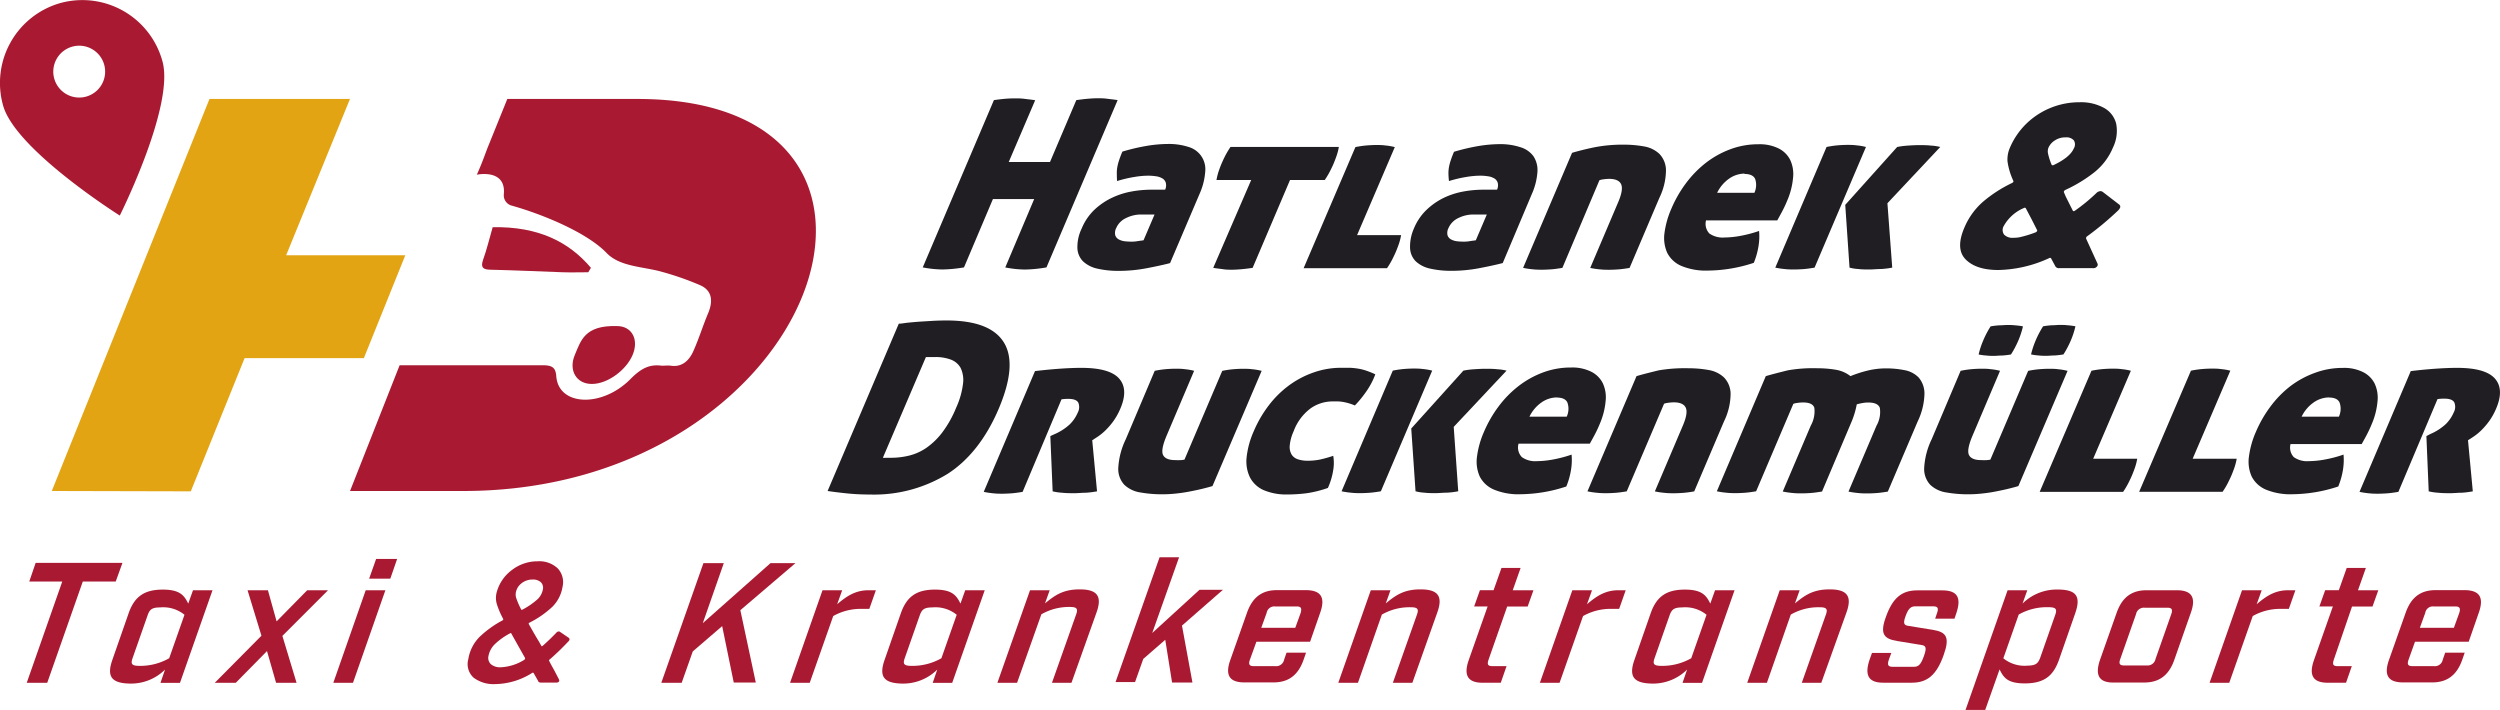 <svg xmlns="http://www.w3.org/2000/svg" viewBox="0 0 432.03 122.69"><defs><style>.cls-1{fill:#201e22;}.cls-2{fill:#e3a413;}.cls-3{fill:#a91a32;}</style></defs><title>Element 1</title><g id="Ebene_2" data-name="Ebene 2"><g id="Ebene_1-2" data-name="Ebene 1"><path class="cls-1" d="M177.15,46.58a19.06,19.06,0,0,1-3.43-.36l5-11.82h-7.13l-5,11.81a25,25,0,0,1-3.7.36,19.06,19.06,0,0,1-3.43-.36l12.3-28.91c.77-.11,1.46-.19,2.08-.24S175,17,175.44,17s1,0,1.6.08,1.2.13,1.85.24L174.32,28h7.13L186,17.3c.77-.11,1.46-.19,2.06-.24s1.14-.08,1.63-.08,1,0,1.6.08,1.2.13,1.85.24L180.84,46.21A23.7,23.7,0,0,1,177.15,46.58Z"/><path class="cls-1" d="M186.93,39.49a9.4,9.4,0,0,1,2.24-3.28,11.79,11.79,0,0,1,3.05-2.06,13.56,13.56,0,0,1,3.4-1.07,19.3,19.3,0,0,1,3.27-.3h2.46a1.82,1.82,0,0,0,.11-1.21,1.32,1.32,0,0,0-.61-.75,2.92,2.92,0,0,0-1.09-.36,9.69,9.69,0,0,0-1.37-.1,15,15,0,0,0-2.35.22,21.33,21.33,0,0,0-3,.71Q193,30.6,193,30a5.63,5.63,0,0,1,.09-1.15,8.71,8.71,0,0,1,.32-1.21c.14-.42.32-.9.55-1.44a34.87,34.87,0,0,1,4.26-1,22.81,22.81,0,0,1,3.58-.32,11,11,0,0,1,3.57.51,4,4,0,0,1,2.91,4.25,11.44,11.44,0,0,1-1,3.91L202.2,45.47c-1.15.3-2.51.59-4.08.89a25.54,25.54,0,0,1-4.78.45,16.08,16.08,0,0,1-3.68-.38,5.28,5.28,0,0,1-2.47-1.24,3.41,3.41,0,0,1-1-2.25A7.26,7.26,0,0,1,186.93,39.49Zm8.53,2.27c.24,0,.6,0,1.08-.08s.84-.11,1.08-.16l1.9-4.45h-2.29a5.75,5.75,0,0,0-2.63.61,3.37,3.37,0,0,0-1.69,1.7,1.84,1.84,0,0,0-.18,1.28,1.27,1.27,0,0,0,.6.71,2.9,2.9,0,0,0,1,.32A10.66,10.66,0,0,0,195.46,41.76Z"/><path class="cls-1" d="M216.22,31.11h-6a10.89,10.89,0,0,1,.38-1.52c.16-.47.33-.92.52-1.36s.39-.88.63-1.34a14.47,14.47,0,0,1,.9-1.5h18.72a10.26,10.26,0,0,1-.38,1.5c-.16.46-.33.9-.51,1.34s-.4.88-.64,1.36a13.82,13.82,0,0,1-.91,1.52h-6l-6.46,15.18c-.74.11-1.41.19-2,.24s-1.11.08-1.56.08-1,0-1.5-.08-1.12-.13-1.75-.24Z"/><path class="cls-1" d="M234.52,40.63h7.61a10.26,10.26,0,0,1-.38,1.5c-.16.46-.33.91-.51,1.34s-.4.88-.64,1.36a13.82,13.82,0,0,1-.91,1.52H225.28l8.95-20.93a16.62,16.62,0,0,1,1.87-.28c.6-.05,1.17-.08,1.71-.08s1.05,0,1.62.08a10,10,0,0,1,1.61.28Z"/><path class="cls-1" d="M244.34,39.49a9.4,9.4,0,0,1,2.24-3.28,11.79,11.79,0,0,1,3-2.06,13.56,13.56,0,0,1,3.4-1.07,19.3,19.3,0,0,1,3.27-.3h2.46a1.82,1.82,0,0,0,.11-1.21,1.32,1.32,0,0,0-.61-.75,2.92,2.92,0,0,0-1.09-.36,8.49,8.49,0,0,0-1.37-.1,15,15,0,0,0-2.35.22,21.33,21.33,0,0,0-3,.71q-.08-.69-.09-1.26a5.63,5.63,0,0,1,.09-1.15,8.71,8.71,0,0,1,.32-1.21c.14-.42.32-.9.55-1.44a34.87,34.87,0,0,1,4.26-1,22.81,22.81,0,0,1,3.58-.32,11,11,0,0,1,3.57.51A4.33,4.33,0,0,1,265,27a4.37,4.37,0,0,1,.69,2.69,11.44,11.44,0,0,1-1,3.91l-5,11.86c-1.15.3-2.51.59-4.08.89a25.54,25.54,0,0,1-4.78.45,16.08,16.08,0,0,1-3.68-.38,5.28,5.28,0,0,1-2.47-1.24,3.41,3.41,0,0,1-1-2.25A7.67,7.67,0,0,1,244.34,39.49Zm8.54,2.27c.24,0,.6,0,1.08-.08s.84-.11,1.08-.16l1.9-4.45h-2.29a5.75,5.75,0,0,0-2.63.61,3.41,3.41,0,0,0-1.69,1.7,1.84,1.84,0,0,0-.18,1.28,1.27,1.27,0,0,0,.6.71,2.9,2.9,0,0,0,1,.32A10.66,10.66,0,0,0,252.88,41.76Z"/><path class="cls-1" d="M280.67,25a19.09,19.09,0,0,1,3.42.3,5.08,5.08,0,0,1,2.66,1.28,4.12,4.12,0,0,1,1.15,2.79,11.05,11.05,0,0,1-1.14,4.82L281.61,46.3c-.76.13-1.42.22-2,.26s-1.09.06-1.52.06-1,0-1.5-.06a14.17,14.17,0,0,1-1.78-.26l4.84-11.38c.61-1.43.78-2.46.5-3.08s-1-.93-2.06-.93a7.16,7.16,0,0,0-1,.08,2.66,2.66,0,0,0-.69.16L270,46.29c-.76.13-1.42.22-2,.26s-1.09.06-1.51.06-1,0-1.5-.06a14.17,14.17,0,0,1-1.78-.26l8.46-19.88c1.08-.32,2.35-.64,3.83-.95A25.22,25.22,0,0,1,280.67,25Z"/><path class="cls-1" d="M294.85,38a2.4,2.4,0,0,0,.55,2.35,4,4,0,0,0,2.63.69,15.59,15.59,0,0,0,2.74-.28,21.65,21.65,0,0,0,3.22-.85,10.41,10.41,0,0,1-.08,2.51,13,13,0,0,1-.83,3,25.83,25.83,0,0,1-7.9,1.34,11.05,11.05,0,0,1-4.63-.81,4.88,4.88,0,0,1-2.43-2.25,6.27,6.27,0,0,1-.48-3.42A15.52,15.52,0,0,1,288.86,36a21,21,0,0,1,2.49-4.33,18.48,18.48,0,0,1,3.43-3.52A16,16,0,0,1,299,25.8a13.7,13.7,0,0,1,4.88-.87,7.36,7.36,0,0,1,3.5.73,4.45,4.45,0,0,1,2,2,5.79,5.79,0,0,1,.48,3.08,12.75,12.75,0,0,1-1,3.91,21.29,21.29,0,0,1-.94,2c-.31.58-.58,1.06-.79,1.44H294.85Zm6.61-8a4.73,4.73,0,0,0-2.56.81,6.37,6.37,0,0,0-2.16,2.51h6.44a3.26,3.26,0,0,0,.14-2.37C303.08,30.38,302.46,30.06,301.46,30.06Z"/><path class="cls-1" d="M315.65,25.4a16.62,16.62,0,0,1,1.87-.28c.6-.05,1.17-.08,1.71-.08s1,0,1.62.08a10,10,0,0,1,1.61.28l-8.88,20.85c-.76.13-1.42.22-2,.26s-1.09.06-1.51.06-1,0-1.5-.06a14.44,14.44,0,0,1-1.78-.26Zm12.2,0a14.1,14.1,0,0,1,1.87-.24c.72-.05,1.35-.08,1.89-.08.7,0,1.39,0,2.08.08a8.27,8.27,0,0,1,1.61.24l-9.13,9.72L327,46.25a14.29,14.29,0,0,1-1.92.24c-.75,0-1.39.08-1.93.08-.7,0-1.38,0-2-.08a7.43,7.43,0,0,1-1.53-.24l-.74-10.85Z"/><path class="cls-1" d="M362.47,45.93a.8.8,0,0,1-.82.41h-5.8a.69.69,0,0,1-.71-.41l-.67-1.25a.22.22,0,0,0-.33-.08,21.94,21.94,0,0,1-8.81,2.06q-3.82,0-5.63-1.82t-.23-5.51a12.27,12.27,0,0,1,3.2-4.45,23,23,0,0,1,5-3.24c.23-.11.32-.24.25-.41a11.76,11.76,0,0,1-1-3.34,5.06,5.06,0,0,1,.42-2.37,12.86,12.86,0,0,1,2.82-4.13,13.16,13.16,0,0,1,9.21-3.72,8.23,8.23,0,0,1,4.27,1,4.28,4.28,0,0,1,2.07,2.75,6.57,6.57,0,0,1-.56,4.07,10.77,10.77,0,0,1-3.18,4.25,24.53,24.53,0,0,1-5.05,3.08c-.22.14-.3.27-.25.41L357,34l1.2,2.39c.08.14.21.14.4,0a30.86,30.86,0,0,0,3.65-3,1.12,1.12,0,0,1,.72-.36.71.71,0,0,1,.39.12l2.85,2.19a.47.47,0,0,1,.14.61,1.55,1.55,0,0,1-.29.4,53.09,53.09,0,0,1-5.38,4.49.37.37,0,0,0-.17.41l1.94,4.25A.47.47,0,0,1,362.47,45.93Zm-10.66-5.79c.22-.13.29-.27.21-.4l-.92-1.82-1-1.9a.22.22,0,0,0-.33-.08,7.16,7.16,0,0,0-3.5,3.12,1.36,1.36,0,0,0,.06,1.48,2,2,0,0,0,1.62.55,5.45,5.45,0,0,0,1-.08A19,19,0,0,0,351.81,40.14Zm3.32-15.89A2.86,2.86,0,0,0,354,25.52a1.76,1.76,0,0,0-.08,1,11.23,11.23,0,0,0,.61,1.92c.08.14.2.16.37.08q2.82-1.34,3.48-2.87a1.33,1.33,0,0,0,0-1.4,1.71,1.71,0,0,0-1.42-.51A3.25,3.25,0,0,0,355.13,24.25Z"/><path class="cls-1" d="M163.57,55.38q7.6,0,9.93,3.83c1.55,2.55,1.24,6.35-.9,11.4s-5.13,8.89-8.83,11.27a24.24,24.24,0,0,1-13.44,3.58q-2,0-3.81-.18c-1.2-.12-2.36-.26-3.5-.43l12.3-28.91c.42,0,1-.12,1.61-.18s1.34-.13,2.09-.18l2.29-.14C162.09,55.4,162.85,55.38,163.57,55.38Zm-11,23.73a3.92,3.92,0,0,0,.63,0H154a13.19,13.19,0,0,0,3.12-.38,9,9,0,0,0,3-1.36,12.37,12.37,0,0,0,2.71-2.63,19,19,0,0,0,2.39-4.25,14,14,0,0,0,1.21-4.25,4.81,4.81,0,0,0-.44-2.69,3.22,3.22,0,0,0-1.71-1.42,7.54,7.54,0,0,0-2.6-.43l-1.18,0-.49,0Z"/><path class="cls-1" d="M178.86,64.13c1.33-.16,2.7-.3,4.1-.4s2.71-.16,3.91-.16q4.88,0,6.52,1.84t.24,5.16a11.28,11.28,0,0,1-1.21,2.19,12.51,12.51,0,0,1-1.37,1.6,9.48,9.48,0,0,1-1.3,1.07l-1,.65.83,8.83a16.66,16.66,0,0,1-1.9.24c-.68,0-1.33.08-2,.08s-1.47,0-2.14-.08a9.06,9.06,0,0,1-1.63-.24l-.4-9.55.7-.32a9.26,9.26,0,0,0,2.67-1.72,6.25,6.25,0,0,0,1.36-2,2,2,0,0,0,.11-1.72c-.22-.44-.8-.67-1.71-.67a7.35,7.35,0,0,0-1.2.08L176.72,85c-.76.13-1.42.22-2,.26s-1.09.06-1.52.06-.94,0-1.46-.06A14.44,14.44,0,0,1,170,85Z"/><path class="cls-1" d="M209.53,84c-.53.16-1.14.32-1.84.49s-1.44.32-2.21.47-1.56.26-2.34.34a22.45,22.45,0,0,1-2.27.12,21.58,21.58,0,0,1-3.81-.32,5.12,5.12,0,0,1-2.76-1.32,4,4,0,0,1-1.05-2.88,13,13,0,0,1,1.3-5l5-11.82a16.62,16.62,0,0,1,1.87-.28c.6-.05,1.17-.08,1.71-.08s1.05,0,1.62.08a10,10,0,0,1,1.61.28L201.6,75.3c-.69,1.62-.89,2.73-.61,3.32s1,.89,2.08.89a9.69,9.69,0,0,0,1.06,0,5.64,5.64,0,0,0,.56-.08l6.53-15.34a16.62,16.62,0,0,1,1.87-.28c.6-.05,1.17-.08,1.71-.08s1,0,1.62.08a10,10,0,0,1,1.61.28Z"/><path class="cls-1" d="M216.66,74.53a20.61,20.61,0,0,1,2.58-4.45,17.32,17.32,0,0,1,3.49-3.46A16,16,0,0,1,227,64.37a14.14,14.14,0,0,1,4.77-.81c.56,0,1.09,0,1.59,0a12.94,12.94,0,0,1,1.44.16,8.77,8.77,0,0,1,1.38.36c.46.16,1,.37,1.49.61a13.08,13.08,0,0,1-1.4,2.73,19.63,19.63,0,0,1-2.13,2.65,10,10,0,0,0-1.06-.38,8.87,8.87,0,0,0-.93-.22,6.88,6.88,0,0,0-.9-.1l-1,0a6.6,6.6,0,0,0-3.69,1.15,8.63,8.63,0,0,0-3,4,7.68,7.68,0,0,0-.68,2.49,2.59,2.59,0,0,0,.34,1.56,2,2,0,0,0,1.1.81,5.21,5.21,0,0,0,1.65.24,10.61,10.61,0,0,0,2.12-.2,21.67,21.67,0,0,0,2.31-.65,7.37,7.37,0,0,1,0,2.45,12,12,0,0,1-.92,3.1,19.08,19.08,0,0,1-3.78.93,26.39,26.39,0,0,1-3.15.2,10,10,0,0,1-4.22-.77A4.86,4.86,0,0,1,216,82.48a6.31,6.31,0,0,1-.57-3.44A15,15,0,0,1,216.66,74.53Z"/><path class="cls-1" d="M240.69,64.05a16.62,16.62,0,0,1,1.87-.28c.6-.05,1.17-.08,1.71-.08s1,0,1.62.08a10,10,0,0,1,1.61.28L238.63,84.9c-.76.13-1.42.22-2,.26s-1.09.06-1.51.06-1,0-1.5-.06a14.17,14.17,0,0,1-1.78-.26Zm12.2,0a14,14,0,0,1,1.88-.24c.73-.05,1.35-.08,1.89-.08.7,0,1.39,0,2.08.08a8.4,8.4,0,0,1,1.61.24l-9.13,9.72L252,84.9a14.29,14.29,0,0,1-1.92.24c-.75,0-1.39.08-1.93.08-.7,0-1.38,0-2-.08a7.43,7.43,0,0,1-1.53-.24l-.74-10.85Z"/><path class="cls-1" d="M262.42,76.68A2.4,2.4,0,0,0,263,79a4,4,0,0,0,2.63.69,15.59,15.59,0,0,0,2.74-.28,21.65,21.65,0,0,0,3.22-.85,10.41,10.41,0,0,1-.08,2.51,13,13,0,0,1-.83,3,25.83,25.83,0,0,1-7.9,1.34,11.05,11.05,0,0,1-4.63-.81,4.88,4.88,0,0,1-2.43-2.25,6.27,6.27,0,0,1-.48-3.42,15.52,15.52,0,0,1,1.22-4.33,21,21,0,0,1,2.49-4.33,18.18,18.18,0,0,1,3.43-3.52,16,16,0,0,1,4.23-2.37,13.7,13.7,0,0,1,4.88-.87,7.36,7.36,0,0,1,3.5.73,4.45,4.45,0,0,1,2,2,5.79,5.79,0,0,1,.48,3.08,12.75,12.75,0,0,1-1,3.91,21.29,21.29,0,0,1-.94,2c-.31.58-.58,1.06-.79,1.44H262.42Zm6.61-8a4.73,4.73,0,0,0-2.56.81A6.37,6.37,0,0,0,264.31,72h6.44a3.26,3.26,0,0,0,.14-2.37C270.65,69,270,68.7,269,68.7Z"/><path class="cls-1" d="M291.84,63.64a19.09,19.09,0,0,1,3.42.3,5.08,5.08,0,0,1,2.66,1.28A4.12,4.12,0,0,1,299.07,68a11.05,11.05,0,0,1-1.14,4.82l-5.15,12.1c-.76.13-1.42.22-2,.26s-1.09.06-1.52.06-1,0-1.5-.06a14.17,14.17,0,0,1-1.78-.26l4.84-11.38c.61-1.43.78-2.46.5-3.08s-1-.93-2.06-.93a7.16,7.16,0,0,0-1,.08,2.66,2.66,0,0,0-.69.16l-6.45,15.14c-.76.13-1.42.22-2,.26s-1.09.06-1.51.06-1,0-1.5-.06a14.17,14.17,0,0,1-1.78-.26L282.81,65c1.08-.32,2.35-.64,3.83-1A26.76,26.76,0,0,1,291.84,63.64Z"/><path class="cls-1" d="M314.11,63.64a18.77,18.77,0,0,1,3.15.26A5.55,5.55,0,0,1,319.78,65a21.68,21.68,0,0,1,2.85-.93,13.43,13.43,0,0,1,3.35-.41,16.23,16.23,0,0,1,3.11.3,4.55,4.55,0,0,1,2.48,1.28,4.26,4.26,0,0,1,1,2.79,11.67,11.67,0,0,1-1.18,4.82l-5.15,12.1c-.76.13-1.42.22-2,.26s-1.09.06-1.52.06-1,0-1.5-.06a14.17,14.17,0,0,1-1.78-.26l4.84-11.38a4.8,4.8,0,0,0,.58-3.08q-.33-.93-2-.93a5.86,5.86,0,0,0-1.16.12c-.4.08-.67.15-.83.2a14.62,14.62,0,0,1-1,3.24l-5,11.82c-.76.13-1.42.22-2,.26s-1.09.06-1.51.06-1,0-1.5-.06a14.17,14.17,0,0,1-1.78-.26l4.84-11.38a5.05,5.05,0,0,0,.62-3.08c-.19-.62-.84-.93-1.94-.93a7.16,7.16,0,0,0-1,.08,2.66,2.66,0,0,0-.69.16L303.48,84.9c-.76.13-1.42.22-2,.26s-1.09.06-1.51.06-1,0-1.5-.06a14.17,14.17,0,0,1-1.78-.26L305.15,65c1.08-.32,2.34-.64,3.79-1A25.1,25.1,0,0,1,314.11,63.64Z"/><path class="cls-1" d="M348.8,84c-.53.16-1.14.32-1.84.49s-1.44.32-2.21.47-1.55.26-2.34.34a22.45,22.45,0,0,1-2.27.12,21.58,21.58,0,0,1-3.81-.32,5.12,5.12,0,0,1-2.76-1.32,4,4,0,0,1-1.05-2.88,13,13,0,0,1,1.3-5l5-11.82a16.62,16.62,0,0,1,1.87-.28c.6-.05,1.17-.08,1.71-.08s1.05,0,1.62.08a10,10,0,0,1,1.61.28L340.87,75.3c-.69,1.62-.89,2.73-.61,3.32s1,.89,2.08.89a9.69,9.69,0,0,0,1.06,0,5.64,5.64,0,0,0,.56-.08l6.53-15.34a16.62,16.62,0,0,1,1.87-.28c.6-.05,1.17-.08,1.71-.08s1.05,0,1.62.08a10,10,0,0,1,1.61.28Zm-6.07-25.18A16.74,16.74,0,0,1,344,56.4a13.84,13.84,0,0,1,1.49-.18c.55,0,1-.06,1.39-.06s.82,0,1.34.06a11.21,11.21,0,0,1,1.37.18,14.33,14.33,0,0,1-.79,2.43,16.74,16.74,0,0,1-1.28,2.43,15.37,15.37,0,0,1-1.53.18c-.55,0-1,.06-1.39.06s-.82,0-1.34-.06a10,10,0,0,1-1.33-.18A13.77,13.77,0,0,1,342.73,58.83Zm9.06,0a16.74,16.74,0,0,1,1.28-2.43,13.84,13.84,0,0,1,1.49-.18c.55,0,1-.06,1.39-.06s.82,0,1.34.06a11.21,11.21,0,0,1,1.37.18,14.33,14.33,0,0,1-.79,2.43,16.74,16.74,0,0,1-1.28,2.43,15.37,15.37,0,0,1-1.53.18c-.55,0-1,.06-1.4.06s-.82,0-1.34-.06a10,10,0,0,1-1.33-.18A14.7,14.7,0,0,1,351.79,58.83Z"/><path class="cls-1" d="M361.73,79.27h7.61a10.26,10.26,0,0,1-.38,1.5c-.16.46-.33.91-.51,1.34s-.4.88-.64,1.36A13.82,13.82,0,0,1,366.9,85H352.48l8.95-20.93a16.62,16.62,0,0,1,1.87-.28c.6-.05,1.17-.08,1.71-.08s1.05,0,1.62.08a10,10,0,0,1,1.61.28Z"/><path class="cls-1" d="M378.92,79.27h7.61a10.26,10.26,0,0,1-.38,1.5c-.16.46-.33.91-.51,1.34s-.4.88-.64,1.36a13.82,13.82,0,0,1-.91,1.52H369.67l8.95-20.93a16.62,16.62,0,0,1,1.87-.28c.6-.05,1.17-.08,1.71-.08s1.05,0,1.62.08a10,10,0,0,1,1.61.28Z"/><path class="cls-1" d="M395.85,76.68A2.4,2.4,0,0,0,396.4,79a4,4,0,0,0,2.63.69,15.59,15.59,0,0,0,2.74-.28,21.65,21.65,0,0,0,3.22-.85,10.41,10.41,0,0,1-.08,2.51,13,13,0,0,1-.83,3,25.83,25.83,0,0,1-7.9,1.34,11.05,11.05,0,0,1-4.63-.81,4.88,4.88,0,0,1-2.43-2.25,6.27,6.27,0,0,1-.48-3.42,15.52,15.52,0,0,1,1.22-4.33,21,21,0,0,1,2.49-4.33,18.18,18.18,0,0,1,3.43-3.52A16,16,0,0,1,400,64.45a13.7,13.7,0,0,1,4.88-.87,7.36,7.36,0,0,1,3.5.73,4.45,4.45,0,0,1,2,2,5.79,5.79,0,0,1,.48,3.08,12.75,12.75,0,0,1-1,3.91,21.29,21.29,0,0,1-.94,2c-.31.58-.58,1.06-.79,1.44H395.85Zm6.62-8a4.73,4.73,0,0,0-2.56.81A6.37,6.37,0,0,0,397.75,72h6.44a3.26,3.26,0,0,0,.14-2.37C404.08,69,403.46,68.7,402.47,68.7Z"/><path class="cls-1" d="M416.61,64.13c1.33-.16,2.7-.3,4.1-.4s2.71-.16,3.91-.16q4.88,0,6.52,1.84t.24,5.16a11.28,11.28,0,0,1-1.21,2.19,12.51,12.51,0,0,1-1.37,1.6,9.48,9.48,0,0,1-1.3,1.07l-1,.65.83,8.83a16.66,16.66,0,0,1-1.9.24c-.68,0-1.33.08-1.95.08s-1.47,0-2.14-.08a9.06,9.06,0,0,1-1.63-.24l-.4-9.55L420,75a9.26,9.26,0,0,0,2.67-1.72,6.25,6.25,0,0,0,1.36-2,2,2,0,0,0,.11-1.72c-.22-.44-.8-.67-1.71-.67a7.35,7.35,0,0,0-1.2.08L414.47,85c-.76.13-1.42.22-2,.26s-1.09.06-1.52.06-.94,0-1.46-.06a14.44,14.44,0,0,1-1.74-.26Z"/><polygon class="cls-2" points="70.04 44.11 49.45 44.11 60.48 17.1 36.2 17.1 8.95 84.85 32.97 84.91 42.27 61.89 62.88 61.89 70.04 44.11"/><path class="cls-3" d="M85.14,39.26c-.59,2-1,3.83-1.66,5.64-.46,1.33,0,1.68,1.23,1.71,4.21.09,8.36.3,12.55.44,1.45.05,2.93,0,4.4,0l.46-.77C98.29,41.76,93,39.12,85.14,39.26Z"/><path class="cls-3" d="M102.32,66.35c2.62,0,5.87-2.34,7-5s-.11-5-2.69-5c-5.6-.17-6.24,2.5-7.3,5C98.21,64,99.61,66.39,102.32,66.35Z"/><path class="cls-3" d="M110.13,17.1H87.67L84.4,25.19c-.3.68-1,2.81-2,5,0,0,5.16-1.11,4.66,3.48a1.85,1.85,0,0,0,1.22,1.82c5.33,1.48,13.09,4.64,16.54,8.22,2.34,2.43,6.31,2.33,9.62,3.28A50.53,50.53,0,0,1,121,49.29c1.81.8,2.4,2.39,1.37,4.85-.92,2.19-1.58,4.37-2.56,6.56-.75,1.67-2,2.78-3.88,2.5-.47-.07-1.05,0-1.53,0-1.92-.25-3.39.21-5.45,2.31C104,70.5,96.5,70.17,96.13,65c-.11-1.53-.78-1.88-2.34-1.88-7,0-24.73,0-24.73,0L60.49,84.85H80.06C141.52,84.85,165.05,17.1,110.13,17.1Z"/><path class="cls-3" d="M10.42.53A14.35,14.35,0,0,0,.54,18.25c2.15,7.66,20.16,19,20.16,19s9.52-19,7.37-26.67A14.35,14.35,0,0,0,10.42.53Zm4.52,16.15A4.48,4.48,0,1,1,18,11.16,4.48,4.48,0,0,1,14.94,16.68Z"/><path class="cls-3" d="M10.76,100.49H5.06l1.1-3.22h15L20,100.49H14.31L8.16,118H4.62Z"/><path class="cls-3" d="M19.43,114l2.79-8c1-2.87,2.67-4.11,5.92-4.11,2.95,0,3.69,1,4.39,2.42l.82-2.3h3.37l-5.62,16H27.73l.79-2.3a8.34,8.34,0,0,1-6.1,2.42C19.18,118.07,18.43,116.83,19.43,114Zm9.79-.2,2.66-7.56a5.82,5.82,0,0,0-4.21-1.27c-1.36,0-1.8.33-2.15,1.33l-2.61,7.44c-.35,1-.17,1.33,1.21,1.33A10.09,10.09,0,0,0,29.22,113.76Z"/><path class="cls-3" d="M45.18,109.86,42.78,102H46.3l1.5,5.38L53.09,102h3.6l-7.89,7.89L51.25,118H47.71l-1.57-5.49L40.74,118H37.11Z"/><path class="cls-3" d="M63.2,102h3.4L61,118h-3.4ZM65,96.59h3.63L67.45,100H63.79Z"/><path class="cls-3" d="M96.65,117.57a.32.32,0,0,1,0,.09.34.34,0,0,1-.15.21.59.59,0,0,1-.34.09H93.48q-.39,0-.48-.27l-.79-1.39a.19.19,0,0,0-.26,0,12.28,12.28,0,0,1-6.34,1.92,5.75,5.75,0,0,1-3.74-1.09,3.16,3.16,0,0,1-.94-3.22,7,7,0,0,1,1.93-3.83,17.78,17.78,0,0,1,4-2.88.21.21,0,0,0,.1-.24,14.35,14.35,0,0,1-1.09-2.53,3.73,3.73,0,0,1-.12-1.67,3.62,3.62,0,0,1,.12-.53,7.05,7.05,0,0,1,2.63-3.75A7.19,7.19,0,0,1,92.88,97a4.65,4.65,0,0,1,3.49,1.21,3.49,3.49,0,0,1,.84,3.22,6.23,6.23,0,0,1-1.83,3.5,16.83,16.83,0,0,1-3.87,2.67c-.13.06-.17.14-.13.24.75,1.34,1.33,2.35,1.74,3l.43.77a.08.08,0,0,0,.09.06.2.2,0,0,0,.14-.06q1.23-1.09,2.34-2.25a.62.62,0,0,1,.43-.24.37.37,0,0,1,.25.09l1.47,1a.35.35,0,0,1,.15.33.66.66,0,0,1-.21.32,43.25,43.25,0,0,1-3.21,3.1.19.19,0,0,0-.12.15.71.71,0,0,0,.08.21c.13.28.4.77.8,1.48l.77,1.48A1.82,1.82,0,0,1,96.65,117.57Zm-6-3.61a.23.23,0,0,0,.08-.27l-1.17-2.07-1.21-2.16c0-.08-.12-.09-.23,0a11.52,11.52,0,0,0-2.53,1.79,3.85,3.85,0,0,0-1.17,2.08,1.5,1.5,0,0,0,.41,1.45,2.46,2.46,0,0,0,1.75.53A8.39,8.39,0,0,0,90.64,114Zm-.52-13.16a2.58,2.58,0,0,0-1,1.67,2.14,2.14,0,0,0,.12,1,14,14,0,0,0,.8,1.82c0,.1.12.12.23.06a12.55,12.55,0,0,0,2.46-1.66,3.1,3.1,0,0,0,1.07-1.8,1.35,1.35,0,0,0-.34-1.27,2,2,0,0,0-1.42-.47A3.07,3.07,0,0,0,90.12,100.8Z"/><path class="cls-3" d="M127.94,105.45l2.67,12.5H126.8l-2-9.75-5.08,4.37L117.8,118h-3.52l7.28-20.68h3.52l-3.63,10.37,11.7-10.37h4.31Z"/><path class="cls-3" d="M142.14,102h3.4l-.87,2.42c1.63-1.39,3.14-2.42,5.45-2.42h1.24l-1.13,3.22h-1.71a9.7,9.7,0,0,0-4.53,1.24L139.93,118h-3.4Z"/><path class="cls-3" d="M152.88,114l2.79-8c1-2.87,2.67-4.11,5.92-4.11,2.95,0,3.69,1,4.39,2.42l.82-2.3h3.37l-5.62,16h-3.37l.79-2.3a8.36,8.36,0,0,1-6.1,2.42C152.63,118.07,151.88,116.83,152.88,114Zm9.79-.2,2.66-7.56a5.82,5.82,0,0,0-4.21-1.27c-1.36,0-1.8.33-2.16,1.33l-2.61,7.44c-.35,1-.17,1.33,1.21,1.33A10.11,10.11,0,0,0,162.67,113.76Z"/><path class="cls-3" d="M178,102h3.4l-.81,2.27c1.73-1.42,3.14-2.42,6-2.42,3.1,0,3.89,1.24,2.9,4L185.16,118h-3.37L186,106.1c.3-.89.1-1.21-1.09-1.21a9.59,9.59,0,0,0-4.95,1.27L175.76,118h-3.4Z"/><path class="cls-3" d="M204.26,108.11l1.81,9.84-3.52,0-1.18-7.39-3.8,3.31-1.42,4h-3.37l7.61-21.57h3.37l-4.64,13.09,8.17-7.47h4.05Z"/><path class="cls-3" d="M228.14,105.9l-1.74,5h-9.28L216,114c-.29.83-.08,1.12.69,1.12h3.72a1.39,1.39,0,0,0,1.5-1.12l.42-1.21h3.37l-.43,1.24c-.94,2.66-2.61,3.9-5.21,3.9h-5c-2.6,0-3.39-1.24-2.44-3.9l2.88-8.15c.94-2.66,2.58-3.9,5.18-3.9h5C228.29,102,229.08,103.24,228.14,105.9Zm-4.09-1.1h-3.72a1.34,1.34,0,0,0-1.44,1.12l-.93,2.57h5.88l.93-2.57C225,105.1,224.84,104.8,224.05,104.8Z"/><path class="cls-3" d="M236.89,102h3.4l-.81,2.27c1.73-1.42,3.14-2.42,6-2.42,3.1,0,3.89,1.24,2.9,4L244.07,118H240.7l4.19-11.85c.3-.89.1-1.21-1.09-1.21a9.59,9.59,0,0,0-5,1.27L234.67,118h-3.4Z"/><path class="cls-3" d="M253.82,114.05l3.26-9.25h-2.33l1-2.81h2.36l1.36-3.84h3.31L261.42,102H265l-1,2.81h-3.54L257.24,114c-.29.83-.11,1.12.66,1.12h2.45l-1,2.87h-3.1C253.64,118,252.88,116.71,253.82,114.05Z"/><path class="cls-3" d="M271.72,102h3.4l-.87,2.42c1.63-1.39,3.14-2.42,5.45-2.42h1.24l-1.13,3.22H278.1a9.7,9.7,0,0,0-4.53,1.24L269.51,118h-3.4Z"/><path class="cls-3" d="M282.46,114l2.79-8c1-2.87,2.67-4.11,5.92-4.11,2.95,0,3.69,1,4.39,2.42l.82-2.3h3.37l-5.62,16h-3.37l.79-2.3a8.36,8.36,0,0,1-6.1,2.42C282.21,118.07,281.46,116.83,282.46,114Zm9.79-.2,2.66-7.56a5.82,5.82,0,0,0-4.21-1.27c-1.36,0-1.8.33-2.16,1.33l-2.61,7.44c-.35,1-.17,1.33,1.21,1.33A10.11,10.11,0,0,0,292.25,113.76Z"/><path class="cls-3" d="M307.56,102H311l-.81,2.27c1.73-1.42,3.14-2.42,6-2.42,3.1,0,3.89,1.24,2.9,4L314.74,118h-3.37l4.19-11.85c.3-.89.1-1.21-1.09-1.21a9.59,9.59,0,0,0-5,1.27L305.34,118h-3.4Z"/><path class="cls-3" d="M323.14,113.84l.36-1h3.34l-.4,1.09c-.36,1-.14,1.3.63,1.3h3.66c.8,0,1.21-.35,1.75-1.86s.32-1.8-.49-1.92l-4.16-.68c-2.27-.38-3-1.21-1.93-4.14,1.18-3.37,2.82-4.61,5.42-4.61h4.31c2.63,0,3.38,1.24,2.43,4l-.3.89h-3.34l.31-.92c.34-.92.12-1.21-.64-1.21H331c-.77,0-1.21.36-1.69,1.68s-.28,1.6.56,1.71l4.19.68c2.24.38,2.95,1.21,1.84,4.31-1.25,3.58-2.92,4.82-5.52,4.82H325.5C322.89,118,322.13,116.71,323.14,113.84Z"/><path class="cls-3" d="M346.94,102h3.4l-.82,2.3a8.41,8.41,0,0,1,6.1-2.42c3.28,0,4,1.24,3,4.11l-2.79,8c-1,2.87-2.64,4.11-5.92,4.11-3,0-3.66-1-4.36-2.42l-2.48,7h-3.4Zm5.62,11.7,2.61-7.44c.35-1,.15-1.33-1.21-1.33a9.92,9.92,0,0,0-5.1,1.27l-2.66,7.56a5.82,5.82,0,0,0,4.21,1.27C351.76,115,352.18,114.7,352.56,113.7Z"/><path class="cls-3" d="M362.9,114.05l2.88-8.15c.94-2.66,2.58-3.9,5.18-3.9h5.2c2.6,0,3.39,1.24,2.44,3.9l-2.86,8.15c-.94,2.66-2.61,3.9-5.21,3.9h-5.2C362.74,118,362,116.71,362.9,114.05ZM371,115a1.4,1.4,0,0,0,1.5-1.12l2.72-7.74c.29-.83.08-1.12-.69-1.12h-3.93a1.38,1.38,0,0,0-1.47,1.12l-2.72,7.74c-.29.83-.11,1.12.69,1.12Z"/><path class="cls-3" d="M387.45,102h3.4l-.87,2.42c1.63-1.39,3.14-2.42,5.45-2.42h1.24l-1.13,3.22h-1.71a9.7,9.7,0,0,0-4.53,1.24L385.24,118h-3.4Z"/><path class="cls-3" d="M399.89,114.05l3.26-9.25h-2.33l1-2.81h2.36l1.36-3.84h3.31L407.49,102H411l-1,2.81h-3.54L403.31,114c-.29.83-.11,1.12.66,1.12h2.45l-1,2.87h-3.1C399.7,118,398.94,116.71,399.89,114.05Z"/><path class="cls-3" d="M428.36,105.9l-1.74,5h-9.28L416.23,114c-.29.83-.08,1.12.69,1.12h3.72a1.39,1.39,0,0,0,1.5-1.12l.42-1.21h3.37l-.43,1.24c-.94,2.66-2.61,3.9-5.21,3.9h-5c-2.6,0-3.38-1.24-2.44-3.9l2.88-8.15c.94-2.66,2.58-3.9,5.18-3.9h5C428.51,102,429.3,103.24,428.36,105.9Zm-4.09-1.1h-3.72a1.33,1.33,0,0,0-1.44,1.12l-.93,2.57h5.88l.93-2.57C425.25,105.1,425.06,104.8,424.27,104.8Z"/></g></g></svg>